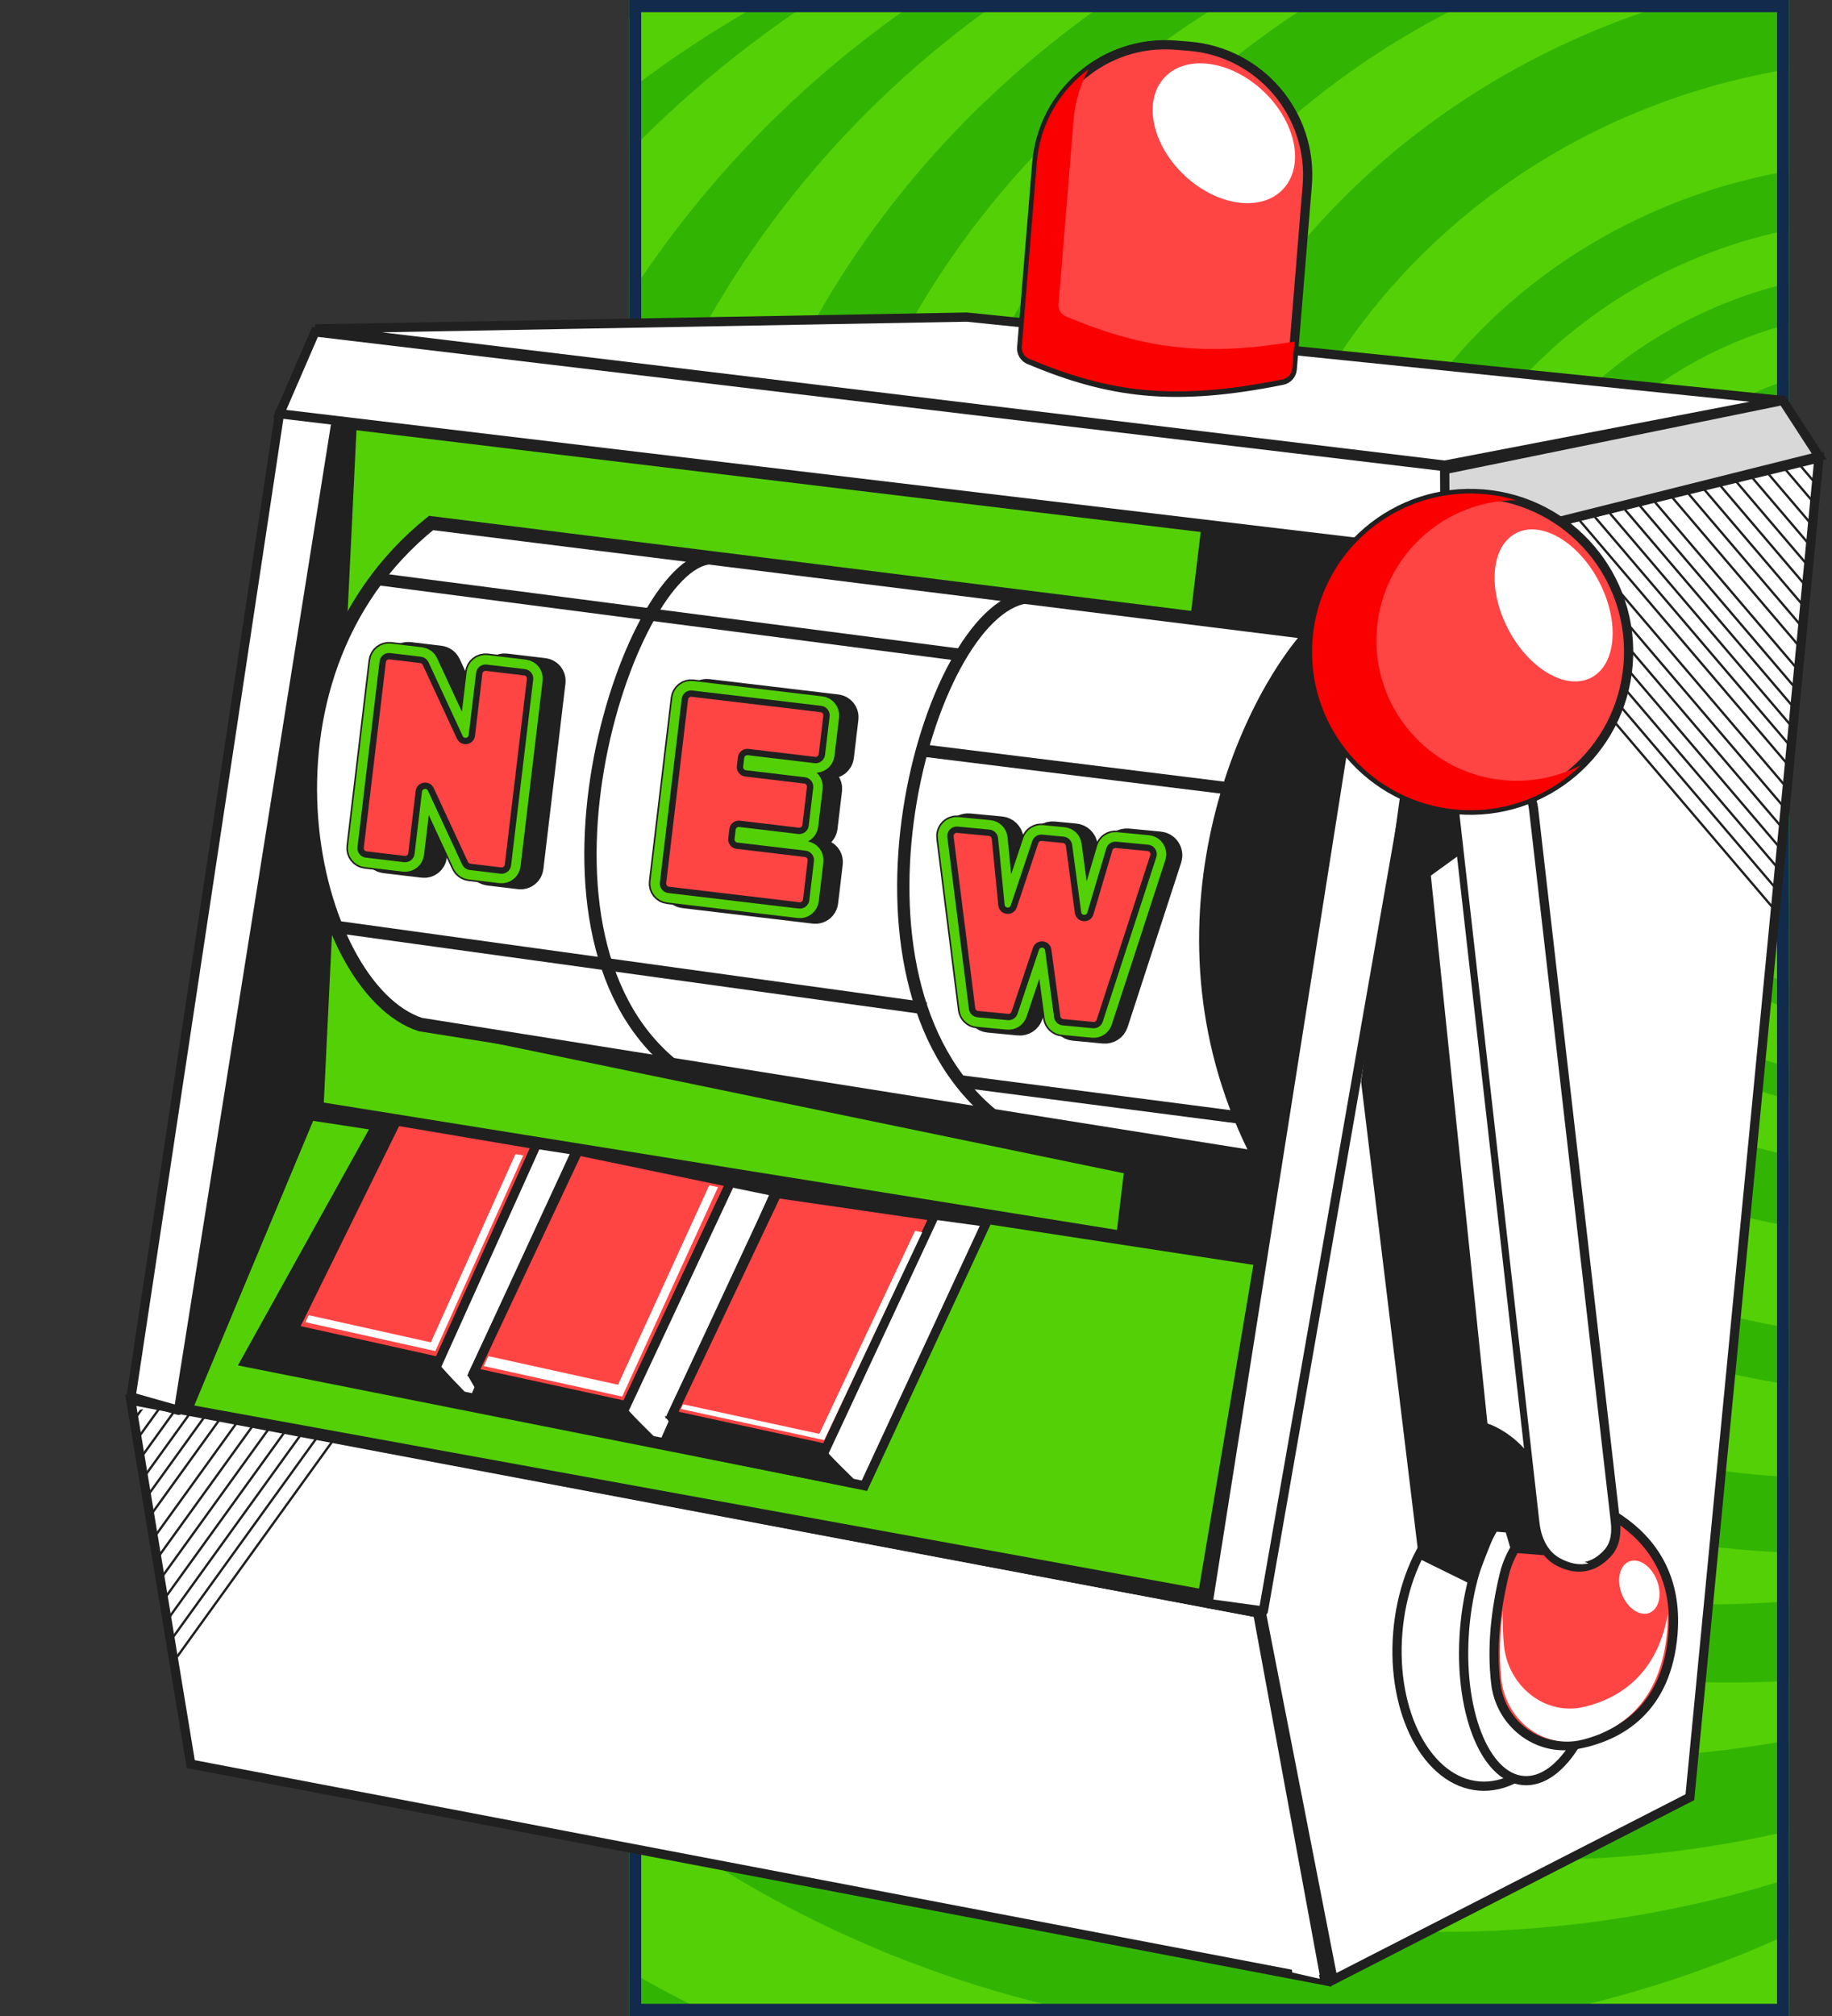 <?xml version="1.0" encoding="UTF-8"?> <svg xmlns="http://www.w3.org/2000/svg" width="300" height="330" viewBox="0 0 300 330" fill="none"><rect x="0" y="0" width="300" height="330" fill="#333333" stroke="none"/><g clip-path="url(#clip0_115_6085)"><g clip-path="url(#clip1_115_6085)"><rect x="103" width="190" height="330" fill="#32B502"></rect><ellipse cx="159.374" cy="198.935" rx="195.22" ry="187.131" fill="#54D007"></ellipse><ellipse cx="178.948" cy="181.475" rx="181.909" ry="178.033" fill="#32B502"></ellipse><ellipse cx="204.004" cy="162.787" rx="194.959" ry="186.885" fill="#54D007"></ellipse><ellipse cx="215.486" cy="155.163" rx="182.431" ry="178.279" fill="#32B502"></ellipse><ellipse cx="236.103" cy="142.869" rx="181.648" ry="173.361" fill="#54D007"></ellipse><ellipse cx="251.763" cy="136.722" rx="174.863" ry="167.705" fill="#32B502"></ellipse><ellipse cx="261.68" cy="128.606" rx="165.989" ry="159.098" fill="#54D007"></ellipse><ellipse cx="283.083" cy="122.213" rx="168.077" ry="153.197" fill="#32B502"></ellipse><ellipse cx="279.951" cy="120.492" rx="148.764" ry="142.131" fill="#54D007"></ellipse><ellipse cx="299.002" cy="115.328" rx="149.547" ry="138.934" fill="#32B502"></ellipse><ellipse cx="300.308" cy="114.345" rx="133.104" ry="127.623" fill="#54D007"></ellipse><ellipse cx="313.617" cy="111.393" rx="127.102" ry="116.803" fill="#32B502"></ellipse><ellipse cx="311.269" cy="114.344" rx="109.093" ry="104.508" fill="#54D007"></ellipse><ellipse cx="309.442" cy="114.344" rx="92.129" ry="87.787" fill="#32B502"></ellipse><ellipse cx="309.964" cy="113.36" rx="81.168" ry="77.459" fill="#54D007"></ellipse><ellipse cx="310.485" cy="113.115" rx="72.294" ry="68.853" fill="#32B502"></ellipse><ellipse cx="311.007" cy="113.852" rx="66.552" ry="63.197" fill="#54D007"></ellipse><ellipse cx="312.052" cy="113.607" rx="57.679" ry="54.59" fill="#32B502"></ellipse><ellipse cx="310.225" cy="114.836" rx="51.676" ry="48.934" fill="#54D007"></ellipse><ellipse cx="311.008" cy="113.607" rx="44.629" ry="42.295" fill="#32B502"></ellipse><ellipse cx="310.226" cy="114.098" rx="38.626" ry="36.885" fill="#54D007"></ellipse><ellipse cx="311.268" cy="114.836" rx="31.841" ry="30.246" fill="#32B502"></ellipse></g><rect x="104" y="1" width="188" height="328" stroke="#122B4D" stroke-width="2"></rect><path d="M297.863 74.952L236.839 89.865L206.492 263.674L218.299 324.091L276.727 294.186L297.863 74.952Z" fill="white" stroke="#202020" stroke-width="1.509" stroke-linecap="round"></path><g clip-path="url(#clip2_115_6085)"><path d="M221.561 67.986L304.943 165.729" stroke="#202020" stroke-width="0.378"></path><path d="M246.467 49.336L329.85 147.078" stroke="#202020" stroke-width="0.378"></path><path d="M221.924 64.697L305.307 162.44" stroke="#202020" stroke-width="0.378"></path><path d="M246.832 46.045L330.215 143.787" stroke="#202020" stroke-width="0.378"></path><path d="M222.291 61.406L305.674 159.149" stroke="#202020" stroke-width="0.378"></path><path d="M247.195 42.755L330.578 140.497" stroke="#202020" stroke-width="0.378"></path><path d="M222.652 58.116L306.035 155.859" stroke="#202020" stroke-width="0.378"></path><path d="M247.559 39.464L330.942 137.206" stroke="#202020" stroke-width="0.378"></path><path d="M223.018 54.825L306.401 152.568" stroke="#202020" stroke-width="0.378"></path><path d="M247.924 36.173L331.307 133.915" stroke="#202020" stroke-width="0.378"></path><path d="M223.383 51.535L306.766 149.278" stroke="#202020" stroke-width="0.378"></path><path d="M248.289 32.884L331.672 130.626" stroke="#202020" stroke-width="0.378"></path><path d="M223.746 48.245L307.129 145.988" stroke="#202020" stroke-width="0.378"></path><path d="M248.654 29.593L332.037 127.335" stroke="#202020" stroke-width="0.378"></path><path d="M227.506 48.66L310.889 146.403" stroke="#202020" stroke-width="0.378"></path><path d="M252.414 30.01L335.797 127.752" stroke="#202020" stroke-width="0.378"></path><path d="M230.801 49.027L314.184 146.77" stroke="#202020" stroke-width="0.378"></path><path d="M255.705 30.374L339.088 128.117" stroke="#202020" stroke-width="0.378"></path><path d="M234.088 49.392L317.471 147.134" stroke="#202020" stroke-width="0.378"></path><path d="M258.994 30.738L342.377 128.481" stroke="#202020" stroke-width="0.378"></path><path d="M237.377 49.756L320.76 147.498" stroke="#202020" stroke-width="0.378"></path><path d="M262.283 31.104L345.666 128.846" stroke="#202020" stroke-width="0.378"></path><path d="M240.67 50.12L324.053 147.863" stroke="#202020" stroke-width="0.378"></path><path d="M265.576 31.468L348.959 129.21" stroke="#202020" stroke-width="0.378"></path><path d="M243.959 50.484L327.342 148.227" stroke="#202020" stroke-width="0.378"></path><path d="M268.867 31.832L352.25 129.575" stroke="#202020" stroke-width="0.378"></path><path d="M270.432 30.578L353.815 128.321" stroke="#202020" stroke-width="0.378"></path></g><path d="M21.416 229.207L205.956 264.045L217.05 324.237L31.238 288.768L21.416 229.207Z" fill="white" stroke="#202020" stroke-width="1.509" stroke-linecap="round"></path><path d="M205.137 264.675L216.114 323.912L211.629 322.888L201.785 269.764L23.854 236.246L22.838 230.335L205.137 264.675Z" fill="white"></path><g clip-path="url(#clip3_115_6085)"><path d="M63.91 222.792L-11.235 327.001" stroke="#202020" stroke-width="0.378"></path><path d="M37.565 206.229L-37.581 310.439" stroke="#202020" stroke-width="0.378"></path><path d="M63.275 219.542L-11.87 323.751" stroke="#202020" stroke-width="0.378"></path><path d="M36.934 202.979L-38.212 307.189" stroke="#202020" stroke-width="0.378"></path><path d="M62.645 216.291L-12.501 320.5" stroke="#202020" stroke-width="0.378"></path><path d="M36.305 199.729L-38.84 303.938" stroke="#202020" stroke-width="0.378"></path><path d="M62.016 213.042L-13.129 317.251" stroke="#202020" stroke-width="0.378"></path><path d="M35.672 196.479L-39.473 300.689" stroke="#202020" stroke-width="0.378"></path><path d="M61.383 209.792L-13.762 314.001" stroke="#202020" stroke-width="0.378"></path><path d="M35.039 193.229L-40.106 297.439" stroke="#202020" stroke-width="0.378"></path><path d="M60.75 206.542L-14.395 310.751" stroke="#202020" stroke-width="0.378"></path><path d="M34.408 189.98L-40.737 294.19" stroke="#202020" stroke-width="0.378"></path><path d="M60.119 203.293L-15.026 307.502" stroke="#202020" stroke-width="0.378"></path><path d="M33.777 186.73L-41.368 290.94" stroke="#202020" stroke-width="0.378"></path><path d="M56.404 204.014L-18.741 308.223" stroke="#202020" stroke-width="0.378"></path><path d="M30.062 187.452L-45.083 291.661" stroke="#202020" stroke-width="0.378"></path><path d="M53.154 204.646L-21.991 308.855" stroke="#202020" stroke-width="0.378"></path><path d="M26.812 188.084L-48.333 292.293" stroke="#202020" stroke-width="0.378"></path><path d="M49.908 205.276L-25.237 309.485" stroke="#202020" stroke-width="0.378"></path><path d="M23.564 188.716L-51.581 292.925" stroke="#202020" stroke-width="0.378"></path><path d="M46.656 205.908L-28.489 310.117" stroke="#202020" stroke-width="0.378"></path><path d="M20.312 189.347L-54.833 293.556" stroke="#202020" stroke-width="0.378"></path><path d="M43.406 206.539L-31.739 310.748" stroke="#202020" stroke-width="0.378"></path><path d="M17.064 189.978L-58.081 294.187" stroke="#202020" stroke-width="0.378"></path><path d="M40.156 207.171L-34.989 311.38" stroke="#202020" stroke-width="0.378"></path><path d="M13.815 190.608L-61.331 294.817" stroke="#202020" stroke-width="0.378"></path><path d="M12.15 189.487L-62.995 293.696" stroke="#202020" stroke-width="0.378"></path></g><path d="M51.854 181.43L57.312 69.166L197.869 86.102L183.888 202.624L51.854 181.43Z" fill="#54D007" stroke="#202020" stroke-width="2.245" stroke-linecap="round"></path><path d="M29.272 230.375L50.004 182.516L206.117 206.417L196.963 260.913L29.272 230.375Z" fill="#54D007" stroke="#202020" stroke-width="1.509" stroke-linecap="round"></path><path d="M38.96 223.506L60.89 184.026L80.758 186.308L139.548 243.508L38.96 223.506Z" fill="#202020"></path><path d="M185.471 192.35L68.543 168.179L186.014 185.706L197.397 85.816L225.083 89.565L206.572 206.955L184.646 202.439L185.471 192.35Z" fill="#202020"></path><path d="M50.849 181.595L56.307 69.331L28.864 229.342L30.832 229.503L50.849 181.595Z" fill="#202020" stroke="#202020" stroke-width="2.245" stroke-linecap="round"></path><path d="M158.303 51.905L51.627 53.839L236.582 76.137L291.698 65.531L158.303 51.905Z" fill="white" stroke="#202020" stroke-width="1.509" stroke-linecap="round"></path><path d="M236.688 90.017L236.524 76.874L291.946 65.55L297.886 74.705L236.688 90.017Z" fill="#D8D8D8" stroke="#202020" stroke-width="1.509" stroke-linecap="round"></path><path d="M29.233 230.858L55.155 68.246L45.804 67.482L21.459 228.658L29.233 230.858Z" fill="white" stroke="#202020" stroke-width="1.509" stroke-linecap="round" stroke-linejoin="round"></path><path d="M197.821 262.47L225.15 89.462L237.227 90.449L206.885 263.706L197.821 262.47Z" fill="white" stroke="#202020" stroke-width="1.509" stroke-linecap="round" stroke-linejoin="round"></path><path d="M214.771 103.585L70.584 85.609C38.762 111.248 50.735 161.769 68.829 167.707L206.256 189.589C187.072 152.747 203.725 115.481 214.771 103.585Z" fill="white" stroke="#202020" stroke-width="2.245" stroke-linecap="round"></path><path d="M48.134 217.603L65.14 183.769L95.27 188.465L77.728 228.913L52.528 223.692L48.134 217.603Z" fill="white" stroke="#202020" stroke-width="1.509"></path><path d="M77.66 229.401C75.836 227.571 72.067 223.695 71.588 222.831L47.611 217.779L51.482 224.046L77.66 229.401Z" fill="#202020"></path><path d="M71.835 222.867L48.136 217.604L64.926 183.496L87.841 187.371L71.835 222.867Z" fill="#FF4444" stroke="#202020" stroke-width="1.509"></path><path d="M85.681 189.129L71.284 221.161L49.999 216.426L50.559 215.284L70.557 219.733L84.409 188.914L85.681 189.129Z" fill="white"></path><path d="M77.591 224.658L94.392 188.345L127.004 195.086L108.757 236.185L82.249 230.784L77.591 224.658Z" fill="white" stroke="#202020" stroke-width="1.509"></path><path d="M108.692 236.673C106.763 234.828 102.777 230.922 102.268 230.054L76.549 225.09L79.664 230.418L108.692 236.673Z" fill="#202020"></path><path d="M102.523 230.091L77.591 224.658L94.649 188.381L119.614 193.569L102.523 230.091Z" fill="#FF4444" stroke="#202020" stroke-width="1.509"></path><path d="M117.575 194.327L101.884 228.611L79.22 223.615L79.968 221.988L101.204 226.669L116.143 194.026L117.575 194.327Z" fill="white"></path><path d="M110.039 231.624L126.965 195.328L161.556 200.055L141.554 243.198L114.755 237.757L110.039 231.624Z" fill="white" stroke="#202020" stroke-width="1.509"></path><path d="M141.484 243.687C139.532 241.84 135.497 237.927 134.982 237.058L108.834 231.779L113.646 238.103L141.484 243.687Z" fill="#202020"></path><path d="M135.242 237.095L110.037 231.624L127.223 195.364L152.962 199.105L135.242 237.095Z" fill="#FF4444" stroke="#202020" stroke-width="1.509"></path><path d="M151.018 201.724L134.975 235.732L111.494 230.636L111.856 229.87L134.166 234.713L149.842 201.481L151.018 201.724Z" fill="white"></path><ellipse cx="244.15" cy="268.487" rx="15.307" ry="23.948" transform="rotate(4.672 244.15 268.487)" fill="white" stroke="#202020" stroke-width="1.509"></ellipse><ellipse cx="251.406" cy="267.593" rx="11.604" ry="23.948" transform="rotate(4.672 251.406 267.593)" fill="white" stroke="#202020" stroke-width="1.509"></ellipse><path d="M244.944 275.583C244.232 269.596 244.944 263.476 246.328 257.734C248.403 249.125 257.776 243.687 265.123 248.63C270.514 252.258 274.719 258.139 273.957 267.455C272.958 279.686 265.415 284.248 258.104 285.575C251.676 286.742 245.716 282.07 244.944 275.583Z" fill="#FF4444" stroke="#202020" stroke-width="1.509" stroke-linejoin="round"></path><path d="M273.111 264.169C273.123 265.017 273.096 265.896 273.021 266.809C272.067 278.476 265.59 283.2 259.06 284.796C252.56 286.385 246.479 281.379 245.835 274.718C245.478 271.027 245.624 267.286 246.104 263.616C246.046 265.515 246.095 267.417 246.278 269.306C246.921 275.967 253.002 280.972 259.503 279.383C265.488 277.92 271.428 273.828 273.111 264.169Z" fill="white"></path><path d="M169.775 26.729C170.726 15.098 180.925 6.439 192.556 7.39L194.729 7.568C206.36 8.518 215.018 18.717 214.068 30.348L211.608 60.447C211.536 61.333 210.886 62.069 210.015 62.245C192.122 65.853 181.641 64.384 168.52 58.886C167.725 58.553 167.241 57.743 167.311 56.884L169.775 26.729Z" fill="#FF4444" stroke="#202020" stroke-width="1.509"></path><path d="M178.262 11.33C176.914 13.826 176.049 16.635 175.803 19.644L173.339 49.799C173.269 50.658 173.753 51.469 174.548 51.802C186.644 56.869 196.495 58.51 211.978 55.91L211.619 60.301C211.546 61.188 210.897 61.925 210.025 62.1C192.133 65.708 181.652 64.238 168.53 58.741C167.735 58.408 167.251 57.597 167.321 56.738L169.786 26.584C170.302 20.269 173.544 14.83 178.262 11.33Z" fill="#FA0000"></path><path d="M247.551 254.15L257.147 254.934C256.247 251.805 253.891 244.462 251.67 240.119C249.448 235.776 245.351 233.575 243.58 233.017L234.312 143.33L239.842 139.323L239.275 131.102L229.674 127.345L222.885 177.077L232.359 255.138L241.408 259.593L244.859 250.71L246.582 250.85L247.551 254.15Z" fill="#202020"></path><path d="M236.562 76.382L51.587 54.329L45.786 67.727L236.646 90.508L236.562 76.382Z" fill="white" stroke="#202020" stroke-width="1.509" stroke-linecap="round"></path><path d="M264.526 249.067L251.127 132.369C250.751 129.097 247.916 126.669 244.625 126.802C240.976 126.95 238.219 130.164 238.63 133.794L251.754 249.69C252.018 252.02 252.994 254.346 255.039 255.494C258.812 257.613 261.667 256.099 263.398 254.063C264.551 252.706 264.73 250.836 264.526 249.067Z" fill="white" stroke="#202020" stroke-width="1.509" stroke-linejoin="round"></path><path d="M244.973 126.166C245.84 126.131 246.675 126.275 247.442 126.564C244.293 127.187 242.052 130.142 242.424 133.438L255.538 249.503C255.801 251.831 256.777 254.157 258.818 255.306C259.268 255.559 259.706 255.758 260.13 255.913C258.768 256.22 257.175 256.038 255.372 255.024C253.33 253.875 252.355 251.55 252.092 249.222L238.979 133.157C238.569 129.528 241.325 126.314 244.973 126.166Z" fill="white"></path><circle cx="240.773" cy="106.701" r="25.924" transform="rotate(4.672 240.773 106.701)" fill="#FF4444" stroke="#202020" stroke-width="1.509"></circle><path d="M242.885 80.863C244.751 81.016 246.555 81.364 248.278 81.883C236.468 81.91 226.451 90.99 225.471 102.975C224.438 115.613 233.847 126.696 246.486 127.729C250.932 128.093 255.185 127.162 258.876 125.255C253.695 130.306 246.44 133.174 238.662 132.539C224.392 131.373 213.769 118.859 214.935 104.59C216.102 90.32 228.615 79.697 242.885 80.863Z" fill="#FA0000"></path><ellipse cx="254.412" cy="99.099" rx="8.394" ry="13.332" transform="rotate(-27.539 254.412 99.099)" fill="white"></ellipse><ellipse cx="268.45" cy="259.802" rx="3.082" ry="4.521" transform="rotate(-21.286 268.45 259.802)" fill="white"></ellipse><ellipse cx="200.411" cy="21.811" rx="9.442" ry="13.332" transform="rotate(-46.573 200.411 21.811)" fill="white"></ellipse><path d="M62.152 94.827L157.413 107.213" stroke="#202020" stroke-width="2.012"></path><path d="M116.934 91.378C103.646 90.292 82.663 151.844 110.157 174.304" stroke="#202020" stroke-width="2.012"></path><path d="M168.027 97.782C151.731 100.166 135.093 160.091 162.587 182.551" stroke="#202020" stroke-width="2.012"></path><path d="M55.027 151.716L151.644 165.068" stroke="#202020" stroke-width="2.012"></path><path d="M150.93 122.827L200.424 128.955" stroke="#202020" stroke-width="2.012"></path><path d="M156.922 176.956L207.042 183.459" stroke="#202020" stroke-width="2.012"></path><path d="M161.966 166.178C161.482 166.132 161.095 165.756 161.035 165.274L157.494 137.159C157.411 136.499 157.96 135.933 158.622 135.996L163.839 136.492C164.333 136.539 164.725 136.93 164.774 137.424L165.844 148.317C165.953 149.431 167.506 149.607 167.861 148.545L171.385 138.017C171.538 137.559 171.987 137.267 172.468 137.313L175.977 137.647C176.457 137.693 176.843 138.064 176.907 138.542L178.383 149.546C178.531 150.656 180.089 150.776 180.407 149.703L183.512 139.207C183.653 138.731 184.111 138.421 184.606 138.468L189.822 138.964C190.484 139.027 190.917 139.687 190.711 140.319L181.932 167.262C181.781 167.724 181.33 168.02 180.847 167.974L175.906 167.504C175.426 167.458 175.04 167.087 174.976 166.609L173.506 155.685C173.359 154.596 171.842 154.452 171.493 155.494L167.989 165.944C167.836 166.402 167.387 166.694 166.907 166.648L161.966 166.178Z" fill="#54D007" stroke="#202020" stroke-width="5.71"></path><path d="M160.117 166.002C159.633 165.956 159.246 165.58 159.185 165.098L155.644 136.983C155.561 136.324 156.111 135.757 156.773 135.82L161.989 136.316C162.484 136.363 162.876 136.754 162.924 137.248L163.994 148.141C164.104 149.255 165.656 149.431 166.012 148.369L169.536 137.841C169.689 137.383 170.138 137.092 170.618 137.137L174.127 137.471C174.608 137.517 174.993 137.888 175.058 138.367L176.533 149.37C176.682 150.48 178.24 150.6 178.557 149.527L181.662 139.031C181.803 138.555 182.262 138.245 182.756 138.292L187.973 138.789C188.635 138.851 189.067 139.512 188.861 140.144L180.082 167.087C179.932 167.549 179.481 167.844 178.997 167.798L174.057 167.328C173.576 167.283 173.19 166.912 173.126 166.433L171.656 155.509C171.51 154.42 169.993 154.276 169.643 155.318L166.14 165.769C165.986 166.226 165.538 166.518 165.057 166.472L160.117 166.002Z" fill="#54D007" stroke="#202020" stroke-width="4.671"></path><path d="M160.117 166.002C159.633 165.956 159.246 165.58 159.185 165.098L155.644 136.983C155.561 136.324 156.111 135.757 156.773 135.82L161.989 136.316C162.484 136.363 162.876 136.754 162.924 137.248L163.994 148.141C164.104 149.255 165.656 149.431 166.012 148.369L169.536 137.841C169.689 137.383 170.138 137.092 170.618 137.137L174.127 137.471C174.608 137.517 174.993 137.888 175.058 138.367L176.533 149.37C176.682 150.48 178.24 150.6 178.557 149.527L181.662 139.031C181.803 138.555 182.262 138.245 182.756 138.292L187.973 138.789C188.635 138.851 189.067 139.512 188.861 140.144L180.082 167.087C179.932 167.549 179.481 167.844 178.997 167.798L174.057 167.328C173.576 167.283 173.19 166.912 173.126 166.433L171.656 155.509C171.51 154.42 169.993 154.276 169.643 155.318L166.14 165.769C165.986 166.226 165.538 166.518 165.057 166.472L160.117 166.002Z" fill="#54D007" stroke="#54D007" stroke-width="4.152"></path><path d="M160.117 166.002C159.633 165.956 159.246 165.58 159.185 165.098L155.644 136.983C155.561 136.324 156.111 135.757 156.773 135.82L161.989 136.316C162.484 136.363 162.876 136.754 162.924 137.248L163.994 148.141C164.104 149.255 165.656 149.431 166.012 148.369L169.536 137.841C169.689 137.383 170.138 137.092 170.618 137.137L174.127 137.471C174.608 137.517 174.993 137.888 175.058 138.367L176.533 149.37C176.682 150.48 178.24 150.6 178.557 149.527L181.662 139.031C181.803 138.555 182.262 138.245 182.756 138.292L187.973 138.789C188.635 138.851 189.067 139.512 188.861 140.144L180.082 167.087C179.932 167.549 179.481 167.844 178.997 167.798L174.057 167.328C173.576 167.283 173.19 166.912 173.126 166.433L171.656 155.509C171.51 154.42 169.993 154.276 169.643 155.318L166.14 165.769C165.986 166.226 165.538 166.518 165.057 166.472L160.117 166.002Z" fill="#FF4444" stroke="#202020" stroke-width="1.038"></path><path d="M122.318 137.581C122.25 138.151 122.657 138.667 123.226 138.735L134.412 140.067C134.981 140.135 135.388 140.651 135.32 141.22L134.56 147.602C134.493 148.171 133.976 148.577 133.407 148.51L112.03 145.964C111.461 145.897 111.055 145.38 111.122 144.811L114.701 114.752C114.769 114.183 115.286 113.777 115.855 113.844L136.977 116.359C137.546 116.427 137.952 116.944 137.885 117.513L137.136 123.803C137.068 124.372 136.552 124.778 135.982 124.711L125.051 123.409C124.482 123.341 123.965 123.748 123.897 124.317L123.728 125.743C123.66 126.312 124.067 126.829 124.636 126.896L134.293 128.046C134.862 128.114 135.269 128.63 135.201 129.2L134.463 135.398C134.395 135.967 133.879 136.373 133.31 136.306L123.652 135.156C123.083 135.088 122.567 135.494 122.499 136.064L122.318 137.581Z" fill="#54D007" stroke="#202020" stroke-width="5.398"></path><path d="M119.771 137.279C119.703 137.848 120.11 138.364 120.679 138.432L131.865 139.764C132.435 139.832 132.841 140.348 132.773 140.918L132.013 147.299C131.946 147.868 131.429 148.275 130.86 148.207L109.484 145.662C108.914 145.594 108.508 145.077 108.575 144.508L112.155 114.45C112.222 113.88 112.739 113.474 113.308 113.542L134.43 116.057C134.999 116.124 135.406 116.641 135.338 117.21L134.589 123.5C134.521 124.069 134.005 124.476 133.435 124.408L122.504 123.106C121.935 123.038 121.418 123.445 121.351 124.014L121.181 125.44C121.113 126.009 121.52 126.526 122.089 126.594L131.746 127.744C132.316 127.811 132.722 128.328 132.654 128.897L131.916 135.095C131.849 135.664 131.332 136.071 130.763 136.003L121.105 134.853C120.536 134.785 120.02 135.192 119.952 135.761L119.771 137.279Z" fill="#54D007" stroke="#202020" stroke-width="4.671"></path><path d="M119.771 137.279C119.703 137.848 120.11 138.364 120.679 138.432L131.865 139.764C132.435 139.832 132.841 140.348 132.773 140.918L132.013 147.299C131.946 147.868 131.429 148.275 130.86 148.207L109.484 145.662C108.914 145.594 108.508 145.077 108.575 144.508L112.155 114.45C112.222 113.88 112.739 113.474 113.308 113.542L134.43 116.057C134.999 116.124 135.406 116.641 135.338 117.21L134.589 123.5C134.521 124.069 134.005 124.476 133.435 124.408L122.504 123.106C121.935 123.038 121.418 123.445 121.351 124.014L121.181 125.44C121.113 126.009 121.52 126.526 122.089 126.594L131.746 127.744C132.316 127.811 132.722 128.328 132.654 128.897L131.916 135.095C131.849 135.664 131.332 136.071 130.763 136.003L121.105 134.853C120.536 134.785 120.02 135.192 119.952 135.761L119.771 137.279Z" fill="#54D007" stroke="#54D007" stroke-width="4.152"></path><path d="M119.771 137.279C119.703 137.848 120.11 138.364 120.679 138.432L131.865 139.764C132.435 139.832 132.841 140.348 132.773 140.918L132.013 147.299C131.946 147.868 131.429 148.275 130.86 148.207L109.484 145.662C108.914 145.594 108.508 145.077 108.575 144.508L112.155 114.45C112.222 113.88 112.739 113.474 113.308 113.542L134.43 116.057C134.999 116.124 135.406 116.641 135.338 117.21L134.589 123.5C134.521 124.069 134.005 124.476 133.435 124.408L122.504 123.106C121.935 123.038 121.418 123.445 121.351 124.014L121.181 125.44C121.113 126.009 121.52 126.526 122.089 126.594L131.746 127.744C132.316 127.811 132.722 128.328 132.654 128.897L131.916 135.095C131.849 135.664 131.332 136.071 130.763 136.003L121.105 134.853C120.536 134.785 120.02 135.192 119.952 135.761L119.771 137.279Z" fill="#FF4444" stroke="#202020" stroke-width="1.038"></path><path d="M81.598 110.576C81.666 110.006 82.183 109.6 82.752 109.668L89.009 110.413C89.578 110.48 89.984 110.997 89.917 111.566L86.298 141.961C86.23 142.531 85.713 142.937 85.144 142.869L80.096 142.268C79.738 142.226 79.428 142.001 79.276 141.674L73.676 129.594C73.236 128.645 71.827 128.869 71.704 129.908L70.493 140.079C70.425 140.649 69.908 141.055 69.339 140.987L63.082 140.242C62.513 140.175 62.106 139.658 62.174 139.089L65.793 108.694C65.861 108.125 66.377 107.718 66.947 107.786L71.995 108.387C72.353 108.43 72.663 108.654 72.814 108.981L78.415 121.061C78.855 122.01 80.263 121.786 80.387 120.747L81.598 110.576Z" fill="#54D007" stroke="#202020" stroke-width="5.398"></path><path d="M78.479 110.206C78.547 109.636 79.063 109.23 79.633 109.298L85.889 110.043C86.459 110.11 86.865 110.627 86.797 111.196L83.178 141.591C83.111 142.16 82.594 142.567 82.025 142.499L76.976 141.898C76.619 141.855 76.309 141.631 76.157 141.304L70.557 129.224C70.117 128.275 68.708 128.499 68.585 129.538L67.374 139.709C67.306 140.279 66.789 140.685 66.22 140.617L59.963 139.872C59.394 139.805 58.987 139.288 59.055 138.719L62.674 108.324C62.742 107.754 63.258 107.348 63.828 107.416L68.876 108.017C69.234 108.059 69.544 108.284 69.695 108.611L75.295 120.691C75.735 121.64 77.144 121.416 77.268 120.377L78.479 110.206Z" fill="#54D007" stroke="#202020" stroke-width="4.671"></path><path d="M78.479 110.206C78.547 109.636 79.063 109.23 79.633 109.298L85.889 110.043C86.459 110.11 86.865 110.627 86.797 111.196L83.178 141.591C83.111 142.16 82.594 142.567 82.025 142.499L76.976 141.898C76.619 141.855 76.309 141.631 76.157 141.304L70.557 129.224C70.117 128.275 68.708 128.499 68.585 129.538L67.374 139.709C67.306 140.279 66.789 140.685 66.22 140.617L59.963 139.872C59.394 139.805 58.987 139.288 59.055 138.719L62.674 108.324C62.742 107.754 63.258 107.348 63.828 107.416L68.876 108.017C69.234 108.059 69.544 108.284 69.695 108.611L75.295 120.691C75.735 121.64 77.144 121.416 77.268 120.377L78.479 110.206Z" fill="#54D007" stroke="#54D007" stroke-width="4.152"></path><path d="M78.479 110.206C78.547 109.636 79.063 109.23 79.633 109.298L85.889 110.043C86.459 110.11 86.865 110.627 86.797 111.196L83.178 141.591C83.111 142.16 82.594 142.567 82.025 142.499L76.976 141.898C76.619 141.855 76.309 141.631 76.157 141.304L70.557 129.224C70.117 128.275 68.708 128.499 68.585 129.538L67.374 139.709C67.306 140.279 66.789 140.685 66.22 140.617L59.963 139.872C59.394 139.805 58.987 139.288 59.055 138.719L62.674 108.324C62.742 107.754 63.258 107.348 63.828 107.416L68.876 108.017C69.234 108.059 69.544 108.284 69.695 108.611L75.295 120.691C75.735 121.64 77.144 121.416 77.268 120.377L78.479 110.206Z" fill="#FF4444" stroke="#202020" stroke-width="1.038"></path></g><defs><clipPath id="clip0_115_6085"><rect width="300" height="330" fill="white"></rect></clipPath><clipPath id="clip1_115_6085"><rect x="103" width="190" height="330" fill="white"></rect></clipPath><clipPath id="clip2_115_6085"><rect width="77.055" height="96.121" fill="white" transform="translate(221.561 67.987) rotate(6.323)"></rect></clipPath><clipPath id="clip3_115_6085"><rect width="43.416" height="51.1" fill="white" transform="matrix(-0.982 0.191 0.191 0.982 63.91 222.792)"></rect></clipPath></defs></svg> 